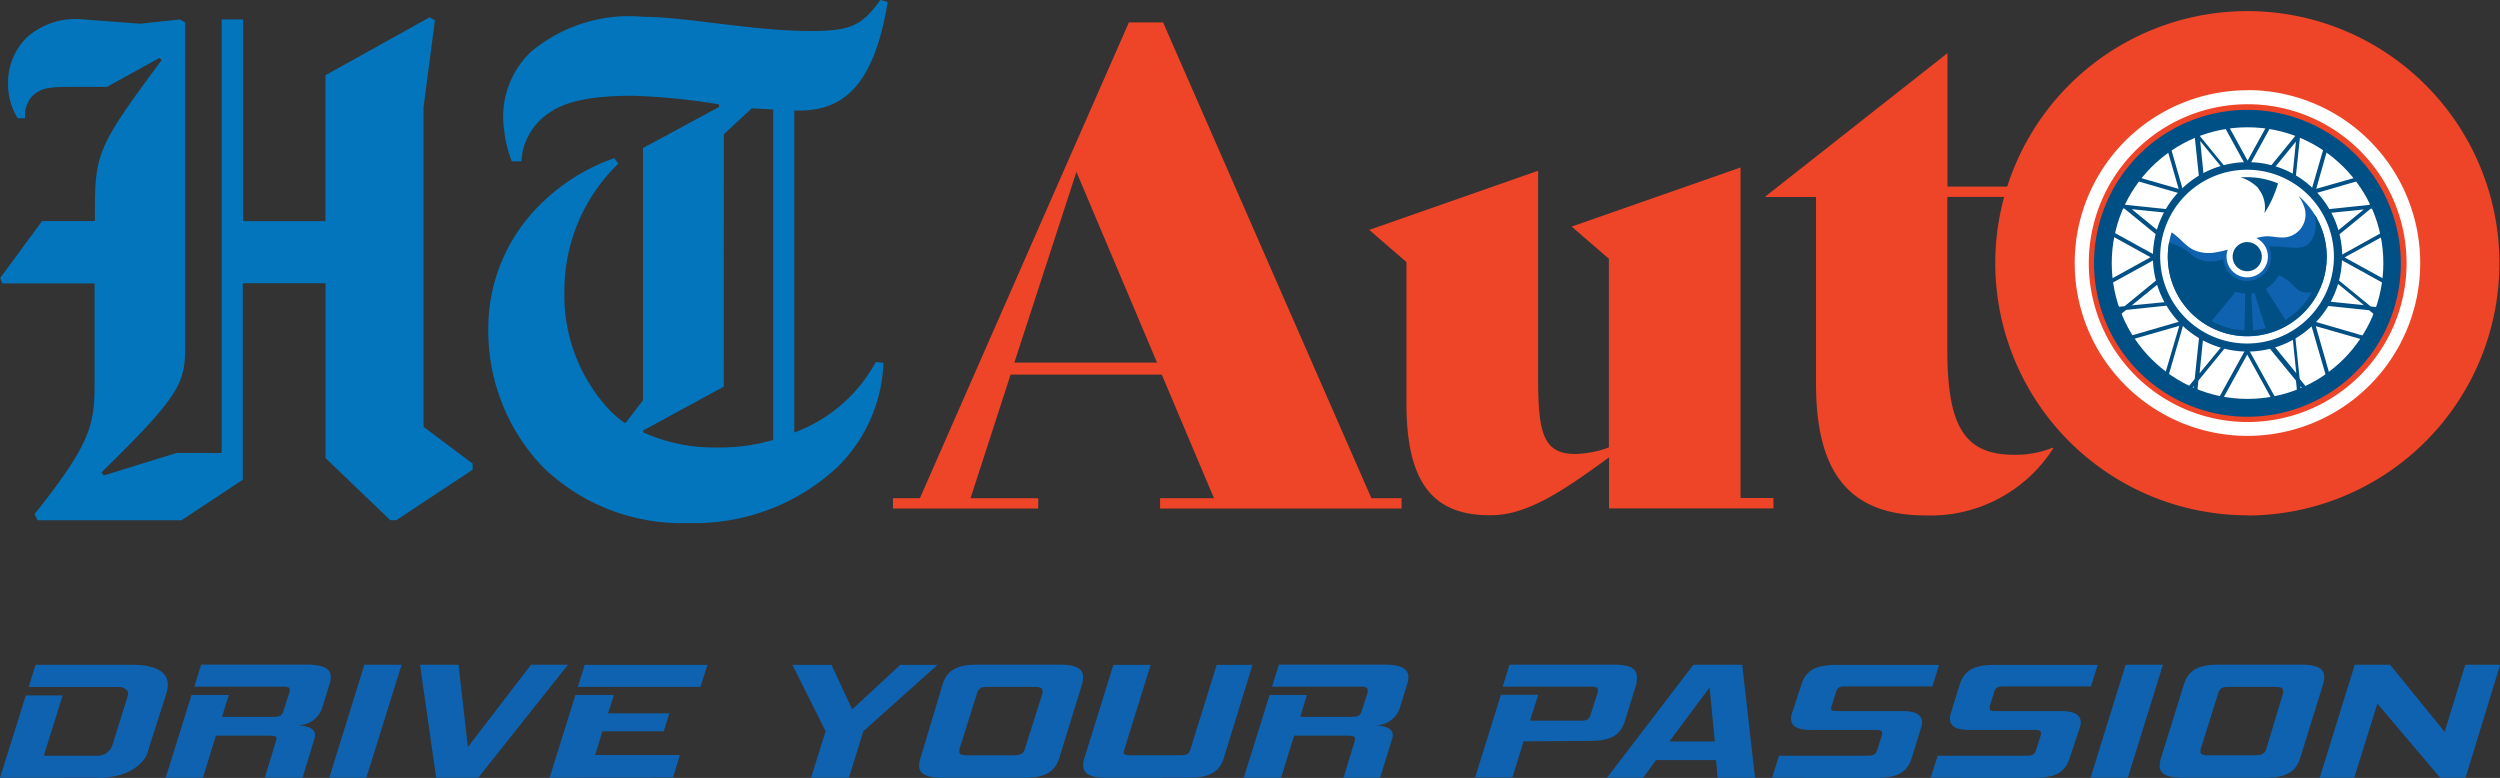 <svg xmlns="http://www.w3.org/2000/svg" width="70.804" height="22.032" viewBox="0 0 70.804 22.032">
    <rect x="0" y="0" width="70.804" height="22.032" fill="#333333" stroke="none"/>
    <defs>
        <style>
            .cls-4{fill:#fff}.cls-2{fill:#005086}.cls-3{fill:#0e62af}.cls-6{fill:#ee4427}
        </style>
    </defs>
    <g id="HT_Auto" transform="translate(0 .04)">
        <circle id="Ellipse_433" data-name="Ellipse 433" cx="4.346" cy="4.346" r="4.346" transform="translate(59.308 3.065)" style="stroke:#005086;stroke-miterlimit:10;fill:#fff"/>
        <path id="Path_3685" data-name="Path 3685" class="cls-2" d="m-176.5 146.855-.053-.1-1.648.914-.457-.253 1.3-1.066.671-.069-.01-.108-.507.05.394-.321-.07-.086-.527.428-1.679.176.146-.5 1.816-.527-.031-.105-1.747.5.5-1.758-.105-.031-.527 1.816-.5.146.176-1.679.428-.527-.086-.07-.322.4.051-.505-.108-.012-.067.681-1.066 1.308-.252-.457.914-1.657-.1-.053-.879 1.6-.879-1.6-.1.053.905 1.648-.253.457-1.068-1.308-.067-.672-.11.012.05.505-.321-.394-.085.07.428.527.176 1.679-.508-.146-.523-1.821-.105.031.507 1.758-1.758-.505-.031.105 1.816.527.146.5-1.68-.176-.527-.426-.07.085.394.322-.492-.054-.01.108.671.069 1.307 1.066-.448.248-1.655-.912-.053.1 1.594.879-1.594.879.053.1 1.655-.911.457.25-1.306 1.069-.672.066.012.111.507-.051-.4.322.07.083.527-.426 1.679-.176-.146.5-1.815.527.029.105 1.758-.505-.52 1.758.105.031.527-1.816.5-.146-.176 1.679-.429.527.086.07.321-.4-.05.507.108.012.069-.671 1.066-1.308.252.457-.914 1.655.1.053.879-1.594.879 1.594.094-.053-.914-1.655.253-.457 1.068 1.308.067.671.11-.01-.051-.507.322.394.083-.07-.425-.527-.176-1.676.5.146.527 1.815.105-.029-.5-1.749 1.758.505.031-.105-1.813-.527-.146-.5 1.679.176.526.428.07-.086-.393-.322.505.051.01-.108-.671-.069-1.305-1.068.457-.258 1.654.914.053-.1-1.6-.879zm-1.055-.482-1.213.99-.192-.105a1.882 1.882 0 0 0-.214-.517l.062-.211zm-1.677 2.556h-.073l.051-.07zm-.419.409-.078-.022.07-.053zm.4-2.723-.044-.06h.073zm-.407-.425-.07-.051.078-.022zm.743 1.79.056.048-.07.038a.668.668 0 0 1 .015-.086m-.009-.576.07.038-.059.045a.207.207 0 0 0-.012-.083m-.13-1.449-.139.476-.189.019q-.083-.092-.176-.176l.019-.189zm-.422-1.506-.158 1.558-.211.06a1.886 1.886 0 0 0-.517-.215l-.105-.19zm-1.025 1.372-.085-.013.047-.057zm-.328-.615.233.439-.122.146h-.237l-.12-.146zm-.293.538.047.059-.085.012zm-1.3 3.1.051.07h-.075zm-.022-2.311h.075l-.053.07zm.42-.42.078.023c-.025.016-.047.034-.07.051zm-.732 1.364-.059-.047.07-.04a.221.221 0 0 1-.012.086m.012.586-.07-.04.059-.045a.214.214 0 0 0 .012.085m.732 1.205a.895.895 0 0 0 .07.051l-.078.022zm-.176-4.833.992 1.213-.105.19a1.94 1.94 0 0 0-.519.215l-.211-.062zm-.422 1.5.476.136.019.192a1.6 1.6 0 0 0-.167.176l-.19-.019zm-1.516.431 1.557.157.06.211a1.992 1.992 0 0 0-.215.516l-.19.105zm.765 1.362.439-.242.146.122v.239l-.146.12zm-.766 1.362 1.213-.984.19.105a1.922 1.922 0 0 0 .215.516l-.062.211zm1.5.422.146-.477.189-.019a1.578 1.578 0 0 0 .176.167l-.019.192zm.422 1.5.157-1.557.211-.06a1.9 1.9 0 0 0 .527.214l.105.192zm1.025-1.372.086.012-.048.059zm.352.608-.239-.439.12-.146h.237l.122.146zm.293-.538-.045-.059.085-.012zm1.068 1.3-.992-1.213.105-.192a1.9 1.9 0 0 0 .517-.214l.211.062zm.413-1.506-.479-.139-.019-.19a1.982 1.982 0 0 0 .176-.176l.19.018zm1.5-.422-1.557-.157-.062-.211a1.918 1.918 0 0 0 .214-.527l.192-.105zm-1.2-1.123-.146-.12v-.237l.146-.122.439.242z" transform="translate(244.501 -140.48)"/>
        <g id="Drive_your_passion" data-name="Drive your passion" transform="translate(0 18.784)">
            <path id="Path_6247" data-name="Path 6247" class="cls-3" d="m-590.13 255.016.732-2.333h1.044l-.536 1.709h1.482a.439.439 0 0 0 .463-.308l.417-1.331a.315.315 0 0 0 .023-.108c.015-.1-.091-.186-.234-.2h-2.578l.195-.628h2.719c.688 0 1.025.2 1.025.567a.974.974 0 0 1-.041.25l-.5 1.561c-.091.5-.747.861-1.485.819z" transform="translate(590.13 -251.813)"/>
            <path id="Path_6248" data-name="Path 6248" class="cls-3" d="m-555.284 254.973.318-1.046a.241.241 0 0 0 .015-.07c0-.057-.056-.075-.195-.075h-1.522l-.368 1.191h-1.055l.732-2.343h1.057l-.195.618h1.449c.2 0 .249-.034.293-.166l.165-.52a.258.258 0 0 0 .015-.075c0-.076-.061-.094-.214-.094h-2.49l.193-.624h2.988c.48 0 .684.119.684.354a.758.758 0 0 1-.035.2l-.217.694a.715.715 0 0 1-.722.466c.293.015.527.082.527.28a.253.253 0 0 1-.015.1l-.338 1.11z" transform="translate(562.783 -251.77)"/>
            <path id="Path_6249" data-name="Path 6249" class="cls-3" d="m-526.46 255.007.993-3.2h1.056l-1 3.2z" transform="translate(535.786 -251.804)"/>
            <path id="Path_6250" data-name="Path 6250" class="cls-3" d="m-508.453 255.007-.457-3.2h1.091l.264 2.332 1.787-2.332h1.047l-2.541 3.2z" transform="translate(520.806 -251.804)"/>
            <path id="Path_6251" data-name="Path 6251" class="cls-3" d="m-483.86 255.007.732-2.344h1.091l-.168.52h1.737l-.158.508h-1.737l-.207.671h2.4l-.193.639zm.8-2.573.195-.624h3.474l-.195.624z" transform="translate(499.425 -251.804)"/>
            <path id="Path_6252" data-name="Path 6252" class="cls-3" d="m-436.373 255.007.412-1.318-.939-1.879h1.106l.586 1.261 1.361-1.261h1.056l-2.1 1.879-.41 1.318z" transform="translate(459.343 -251.804)"/>
            <path id="Path_6253" data-name="Path 6253" class="cls-3" d="M-411.744 254.982c-.472 0-.666-.114-.666-.346a.642.642 0 0 1 .041-.214l.625-2.086c.119-.376.376-.557.973-.557h2.344c.467 0 .661.113.661.349a.775.775 0 0 1-.029.208l-.644 2.086c-.12.378-.382.56-.974.56zm2.828-2.39a.319.319 0 0 0 0-.075c0-.081-.069-.108-.243-.108h-1.318c-.18 0-.249.041-.293.183l-.5 1.591a.431.431 0 0 0 0 .062c0 .07.056.1.2.1h1.318c.223 0 .293-.047.332-.161z" transform="translate(438.44 -251.779)"/>
            <path id="Path_6254" data-name="Path 6254" class="cls-3" d="M-380.014 255.016c-.477 0-.666-.114-.666-.352a.569.569 0 0 1 .035-.208l.819-2.636h1.057l-.744 2.389a.257.257 0 0 0-.021.086c0 .069.063.083.208.083h1.39c.18 0 .258-.029.293-.17l.744-2.389h1.015l-.813 2.636c-.116.378-.382.559-.973.559z" transform="translate(411.358 -251.813)"/>
            <path id="Path_6255" data-name="Path 6255" class="cls-3" d="m-346.789 254.973.321-1.046a.279.279 0 0 0 0-.07c0-.057-.057-.075-.2-.075h-1.52l-.368 1.191h-1.058l.732-2.343h1.056l-.187.618h1.447c.2 0 .249-.034.293-.166l.167-.52a.319.319 0 0 0 0-.075c0-.076-.063-.094-.217-.094h-2.49l.193-.624h2.988c.482 0 .681.119.681.354a.573.573 0 0 1-.035.2l-.214.694a.718.718 0 0 1-.724.467c.293.013.53.081.53.278a.28.28 0 0 1-.015.1l-.343 1.11z" transform="translate(384.839 -251.77)"/>
            <path id="Path_6256" data-name="Path 6256" class="cls-3" d="m-303.535 253.942-.319 1.025h-1.056l.732-2.343h1.056l-.231.732h1.449c.173 0 .223-.038.271-.183l.2-.63a.235.235 0 0 0 0-.064c0-.067-.056-.085-.189-.085h-2.506l.193-.624h2.947c.472 0 .661.113.661.349a.866.866 0 0 1-.015.2l-.327 1.053c-.119.378-.376.557-.974.557z" transform="translate(346.686 -251.77)"/>
            <path id="Path_6257" data-name="Path 6257" class="cls-3" d="m-276.249 255.007-.045-.5h-1.7l-.363.5h-1.025l2.446-3.2h1.384l.362 3.2zm-.228-2.557-1.138 1.529h1.286z" transform="translate(324.895 -251.804)"/>
            <path id="Path_6258" data-name="Path 6258" class="cls-3" d="m-247.47 255.016.195-.624h2.51c.166 0 .234-.038.27-.155l.139-.439a.1.1 0 0 0 0-.051c0-.063-.05-.086-.182-.086h-1.854c-.376 0-.543-.117-.543-.315a.5.5 0 0 1 .023-.138l.271-.83c.119-.376.371-.557.983-.557h2.915l-.187.608h-2.49c-.146 0-.2.04-.237.146l-.13.42a.156.156 0 0 0-.015.062c0 .051.04.07.146.07h1.882c.382 0 .551.119.551.321a.455.455 0 0 1-.023.132l-.27.879c-.119.378-.376.559-.973.559z" transform="translate(297.659 -251.813)"/>
            <path id="Path_6259" data-name="Path 6259" class="cls-3" d="m-216.83 255.016.2-.624h2.513c.168 0 .237-.038.272-.155l.139-.439a.146.146 0 0 0 0-.051c0-.063-.05-.086-.18-.086h-1.856c-.376 0-.54-.117-.54-.315a.5.5 0 0 1 .019-.138l.258-.83c.119-.376.368-.557.978-.557h2.929l-.189.608h-2.5c-.146 0-.2.04-.236.146l-.133.42a.427.427 0 0 0 0 .062c0 .051.044.07.146.07h1.882c.382 0 .551.119.551.321a.515.515 0 0 1-.021.132l-.293.879c-.119.378-.373.559-.973.559z" transform="translate(271.507 -251.813)"/>
            <path id="Path_6260" data-name="Path 6260" class="cls-3" d="m-185.89 255.007.993-3.2h1.056l-.993 3.2z" transform="translate(245.098 -251.804)"/>
            <path id="Path_6261" data-name="Path 6261" class="cls-3" d="M-171.875 254.982c-.472 0-.665-.114-.665-.346a.732.732 0 0 1 .04-.214l.649-2.086c.116-.376.374-.557.973-.557h2.343c.463 0 .659.113.659.349a.772.772 0 0 1-.034.208l-.649 2.086c-.116.378-.382.56-.973.56zm2.83-2.39a.317.317 0 0 0 0-.075c0-.081-.07-.108-.243-.108h-1.3c-.182 0-.252.041-.293.183l-.5 1.591a.218.218 0 0 0 0 .062c0 .07.056.1.2.1h1.318c.223 0 .293-.047.337-.161z" transform="translate(233.704 -251.779)"/>
            <path id="Path_6262" data-name="Path 6262" class="cls-3" d="m-138.169 255.007-1.778-2.1-.655 2.1h-.978l.993-3.2h1l1.544 1.9.586-1.9h.987l-.981 3.2z" transform="translate(207.278 -251.804)"/>
        </g>
        <path id="Path_3686" data-name="Path 3686" class="cls-2" d="M-168.5 157.277a2.682 2.682 0 0 1-2.676 2.688 2.683 2.683 0 0 1-2.68-2.683 2.683 2.683 0 0 1 2.68-2.682 2.682 2.682 0 0 1 2.682 2.682" transform="translate(234.83 -150.048)"/>
        <path id="Path_3687" data-name="Path 3687" class="cls-4" d="M-167.51 158.541a2.461 2.461 0 0 1-2.461 2.459 2.461 2.461 0 0 1-2.459-2.461 2.461 2.461 0 0 1 2.459-2.461 2.461 2.461 0 0 1 2.461 2.461" transform="translate(233.61 -151.311)"/>
        <path id="Path_3688" data-name="Path 3688" class="cls-3" d="M-167.251 161.213a.983.983 0 0 1 .138.256.65.65 0 0 1-.338.854.64.64 0 0 1-.283.053c-.146 0-.293-.038-.439-.035a1.481 1.481 0 0 0-.586.176 2.783 2.783 0 0 1-.832.278 1.061 1.061 0 0 1-.655-.075c-.236-.124-.387-.352-.606-.488a2.254 2.254 0 0 0 1.457 2.836 2.253 2.253 0 0 0 1.72-.145 2.253 2.253 0 0 0 1.113-1.32 2.254 2.254 0 0 0-.684-2.393" transform="translate(232.356 -155.69)"/>
        <path id="Path_3694" data-name="Path 3694" class="cls-4" d="M-158.428 169.466a.586.586 0 0 1-.586.586.586.586 0 0 1-.586-.586.586.586 0 0 1 .586-.586.586.586 0 0 1 .586.586" transform="translate(222.659 -162.237)"/>
        <path id="Path_3689" data-name="Path 3689" class="cls-2" d="M-156.433 157.856a.847.847 0 0 1 .176.7 3.141 3.141 0 0 0 .385-.844 2.279 2.279 0 0 0-.866-.176h-.2a1.257 1.257 0 0 1 .513.313" transform="translate(220.389 -152.558)"/>
        <path id="Path_3690" data-name="Path 3690" class="cls-2" d="M-166.822 164.623a.913.913 0 0 1 .034.274.718.718 0 0 1-.215.586c-.211.155-.527.082-.76.067-.122 0-.236-.013-.352-.013a.68.68 0 0 1 .034.52.68.68 0 0 1-.343.391.68.68 0 0 1-.911-.308.677.677 0 0 1-.067-.239 1.144 1.144 0 0 1-.269.063.832.832 0 0 1-.65-.209 1.708 1.708 0 0 0-.617-.324 2.253 2.253 0 0 0 1.806 2.613 2.251 2.251 0 0 0 2.622-1.806v-.007a2.242 2.242 0 0 0-.315-1.611" transform="translate(232.368 -158.601)"/>
        <path id="Path_3691" data-name="Path 3691" class="cls-3" d="M-150.948 176.949c-.176-.031-.259-.163-.378-.277a1 1 0 0 0-.325-.2 1.009 1.009 0 0 1-.369.384c.186.293.371.586.562.879a2.119 2.119 0 0 0 .747-.784.63.63 0 0 1-.234 0" transform="translate(216.189 -168.715)"/>
        <path id="Path_3692" data-name="Path 3692" class="cls-3" d="M-154.8 180.982a2.026 2.026 0 0 0 .352-.06c-.105-.33-.209-.659-.309-.992l-.1.018c.026.352.032.69.057 1.034" transform="translate(218.613 -171.668)"/>
        <path id="Path_3693" data-name="Path 3693" class="cls-3" d="M-161.835 179.644c-.127.187-.293.363-.432.538l-.243.293a2.067 2.067 0 0 0 .933.261c.009-.352.018-.691.02-1.037a1.06 1.06 0 0 1-.278-.059" transform="translate(225.143 -171.421)"/>
        <path id="Path_3695" data-name="Path 3695" class="cls-2" d="M-157.594 170.473a.413.413 0 0 1-.413.413.413.413 0 0 1-.413-.413.413.413 0 0 1 .413-.413.413.413 0 0 1 .413.413" transform="translate(221.652 -163.244)"/>
        <path id="Path_6263" data-name="Path 6263" d="m-588.905 129.512-1.185 1.611.06.154h2.612v2.856c0 1.156-.122 1.7-1.7 3.678l.089.174h4.072l1.737-1.148v-5.567h2.344v4.954l1.832 1.758h.173l2.16-1.428v-.173l-1.39-1.043v-9.047l.322-2.461-.146-.092-2.953 1.642v4.133h-2.332V123.8h-.608v12.28h-1.282l-2.059.637-.062-.089c2.31-2.259 2.37-2.554 2.37-3.648v-9.093l-.149-.087-1.125.122-1.611-.122a2.063 2.063 0 0 0-1.611.521 1.8 1.8 0 0 0-.52 1.336 1.82 1.82 0 0 0 .272.943h.212a.81.81 0 0 1 .182-.608c.22-.224.439-.281 1.009-.281h1.125l1.488-.82.062.06c-1.829 2.462-1.891 2.647-1.891 4.344v.215zm16.331-1.611-.122-.173a5.551 5.551 0 0 0-2.149 1.364 4.913 4.913 0 0 0-1.422 3.5 5.592 5.592 0 0 0 1.52 3.859 5.638 5.638 0 0 0 4.17 1.611 5.912 5.912 0 0 0 4.195-1.582 4.354 4.354 0 0 0 1.307-2.953l-.214-.029a4.34 4.34 0 0 1-2.311 2.002v-9.118h.122c1.216 0 2.128-.639 2.522-3.076l-.208-.057c-.521.732-.85.879-1.976.879-1.639 0-3.524-.4-4.709-.4a4.334 4.334 0 0 0-3.222 1 2.544 2.544 0 0 0-.775 1.845 3.785 3.785 0 0 0 .243 1.246h.272a1.758 1.758 0 0 1 .491-1.125c.457-.457 1.094-.732 2.676-.732a18.547 18.547 0 0 1 2.431.243v.075l-2.153 1.163v7.142l-.488.639h-.034a2.93 2.93 0 0 1-.457-.394 4.756 4.756 0 0 1-1.246-3.345 5 5 0 0 1 1.519-3.593zm2.978-.851.791-.732.608.031v9.361a5.343 5.343 0 0 1-1.58.212 4.845 4.845 0 0 1-2.1-.426v-.056l2.279-1.239z" transform="translate(590.096 -123.29)" style="fill:#0275bc"/>
        <path id="Union_2" data-name="Union 2" class="cls-6" d="M-402.926 138.369v-4l-1.055-.912 4.784-1.676v5.844c0 1.564.13 2.179 1.055 2.179a3.011 3.011 0 0 0 .949-.186v-5.343l-1.055-.912 4.784-1.674v9.362h.931v.293h-4.656V139.9c-1.23.893-2.285 1.638-3.34 1.638-1.671.018-2.397-.955-2.397-3.169zm11.6-.56v-5.283h-1.432v-.018l5.154-4.057v3.779h2.623v.293h-2.626v4.346c0 2.165.5 2.956 1.881 2.956a2.741 2.741 0 0 0 1.1-.2l.019.018a4.12 4.12 0 0 1-3.629 1.9c-2.216 0-3.09-1.3-3.09-3.723zm-18.578 3.539v-.293h1.526l-1.478-3.5h-4.281l-1.135 3.5h1.917v.293h-4.114v-.293h.763l5.919-13.475h.968l5.9 13.475h.855v.293zm-4.127-4.133h4.041l-2.283-5.4z" transform="translate(442.759 -126.986)"/>
        <path id="Path_7602" data-name="Path 7602" class="cls-6" d="M-197.168 139.671a7.146 7.146 0 0 1-7.152-7.137 7.144 7.144 0 0 1 7.143-7.143 7.143 7.143 0 0 1 7.136 7.143 7.151 7.151 0 0 1-7.136 7.143m0-11.489a4.346 4.346 0 0 0-4.346 4.346 4.346 4.346 0 0 0 4.346 4.346 4.344 4.344 0 0 0 4.344-4.346 4.35 4.35 0 0 0-4.344-4.346" transform="translate(260.829 -125.117)"/>
        <path id="Path_3684" data-name="Path 3684" class="cls-4" d="M-184.051 140.7a4.892 4.892 0 0 0-4.9 4.886v.01a4.894 4.894 0 0 0 4.892 4.893h.007a4.894 4.894 0 0 0 4.886-4.893 4.894 4.894 0 0 0-4.886-4.9m0 9.4a4.5 4.5 0 0 1-4.5-4.5 4.5 4.5 0 0 1 4.5-4.5 4.5 4.5 0 0 1 4.5 4.5 4.5 4.5 0 0 1-4.5 4.5" transform="translate(247.71 -138.184)"/>
    </g>
</svg>
